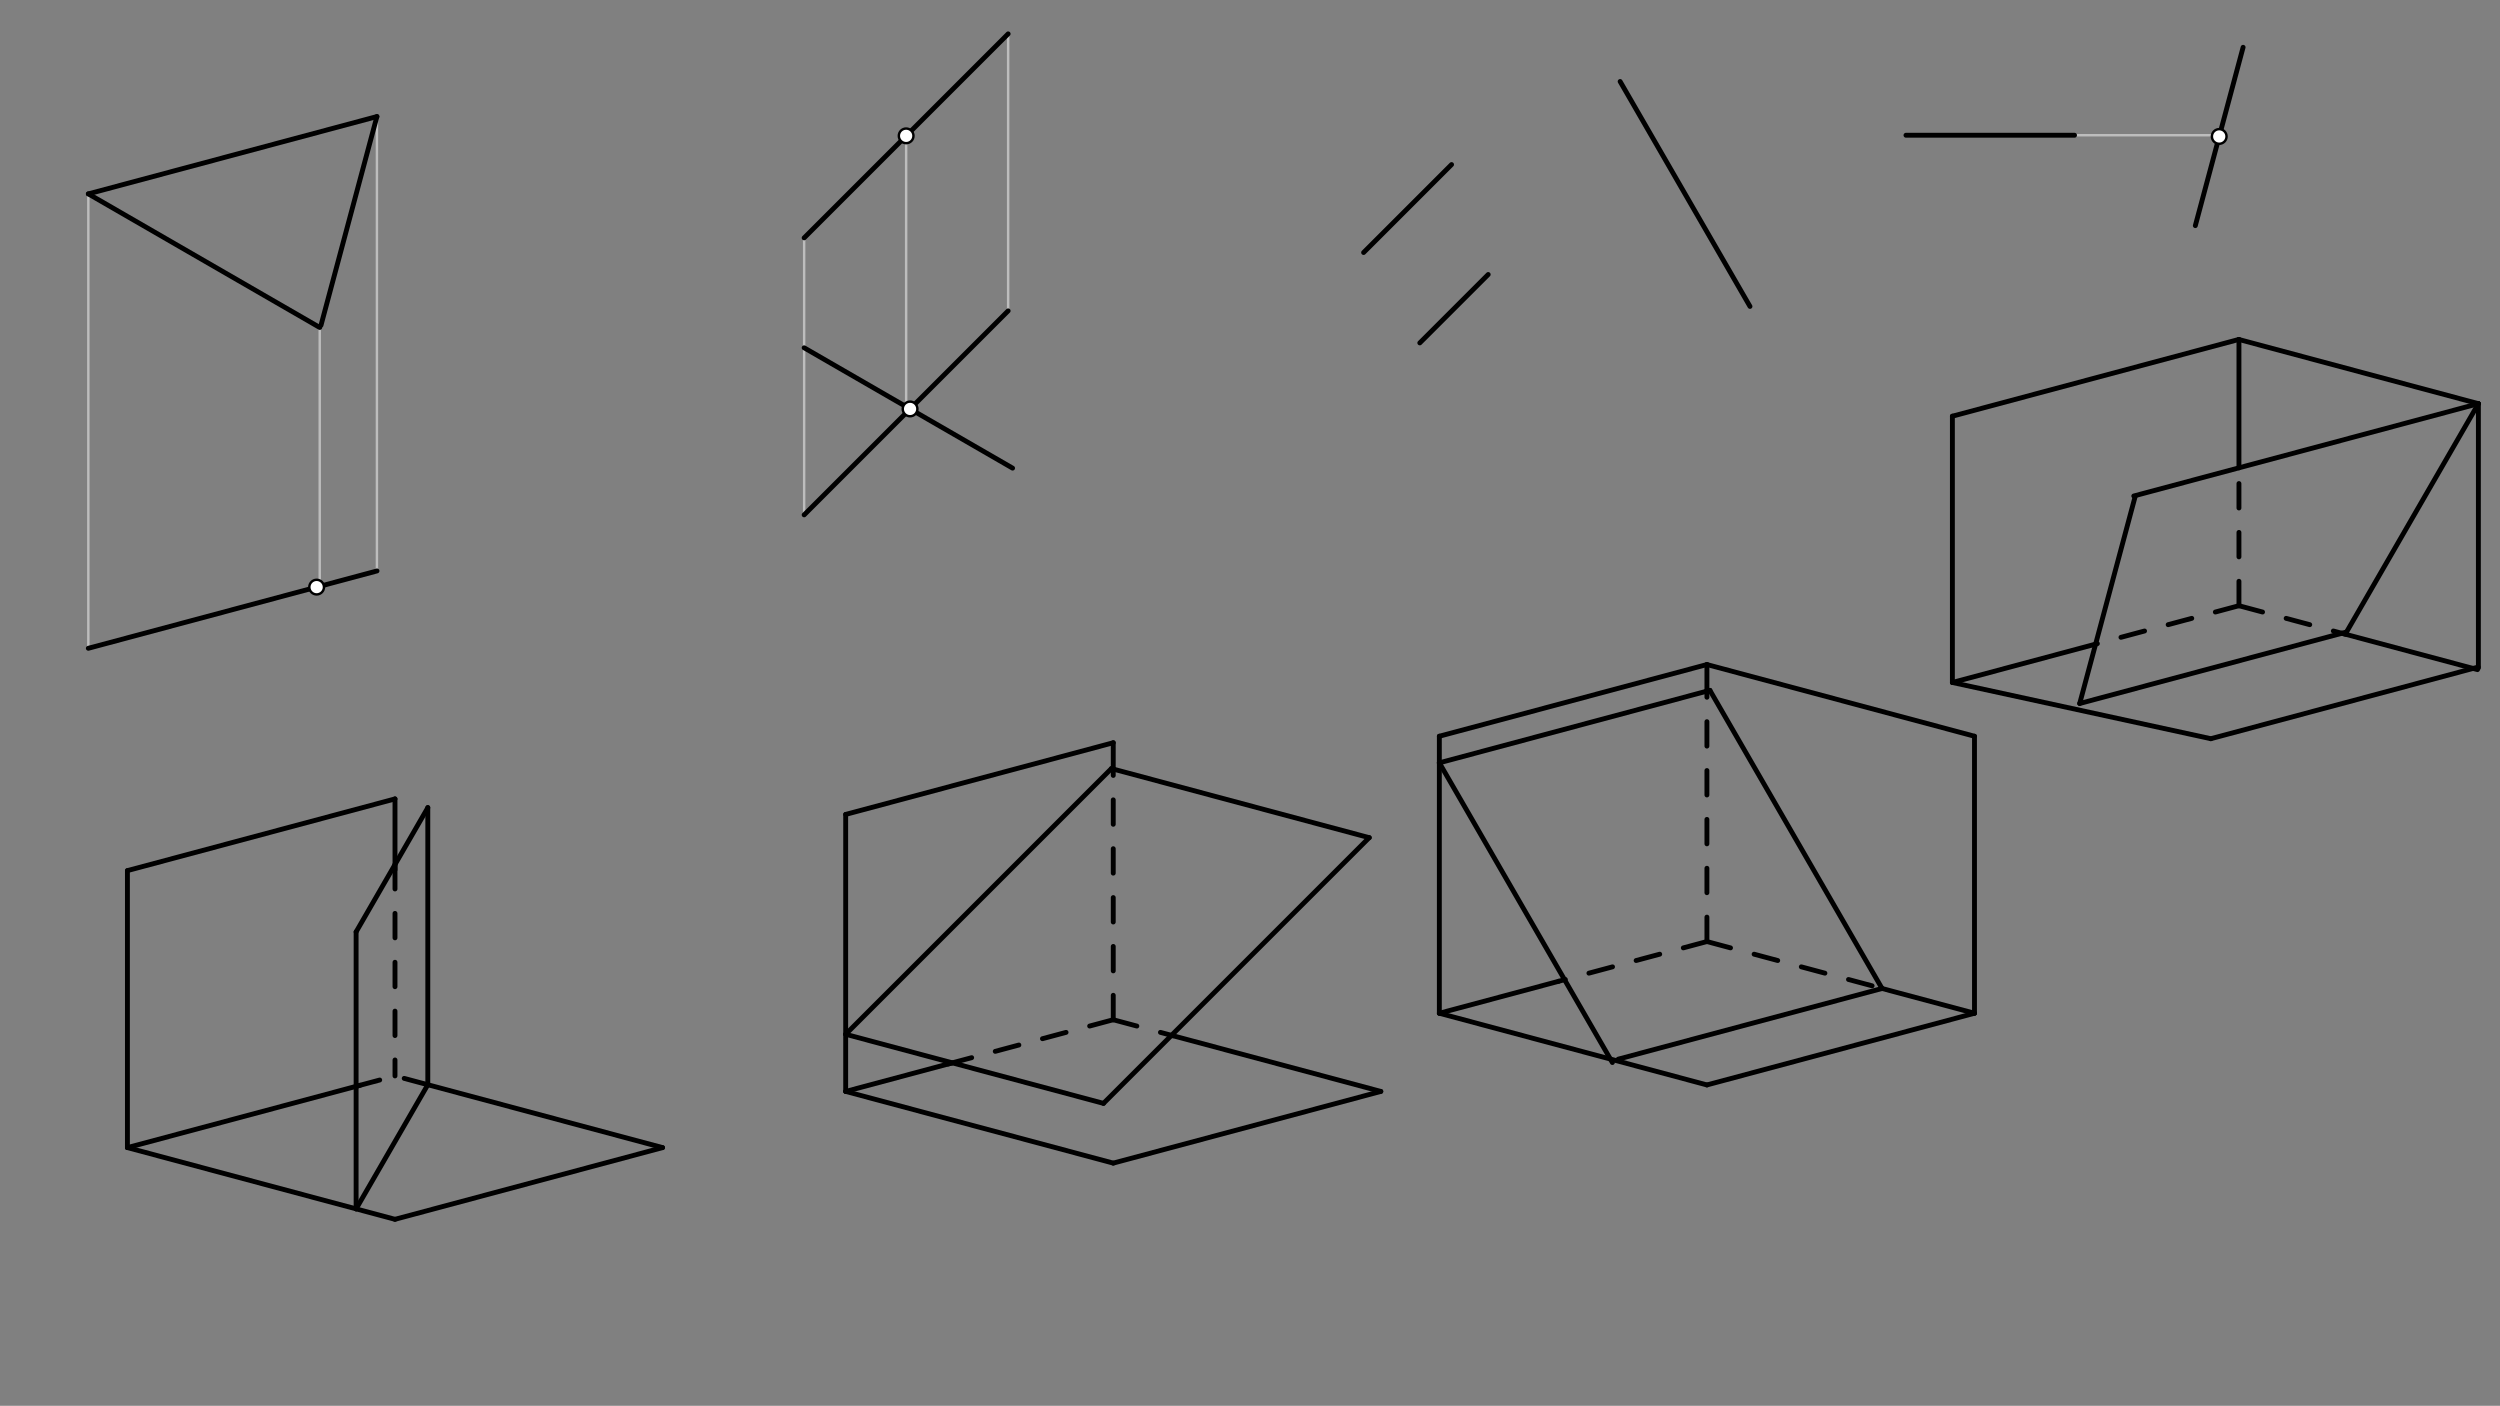 <svg xmlns="http://www.w3.org/2000/svg" class="svg--1it" height="100%" preserveAspectRatio="xMidYMid meet" viewBox="0 0 1023.307 575.433" width="100%"><rect x="0" y="0" width="1023.307" height="575.433" fill="#808080" stroke="none"/><defs><marker id="marker-arrow" markerHeight="16" markerUnits="userSpaceOnUse" markerWidth="24" orient="auto-start-reverse" refX="24" refY="4" viewBox="0 0 24 8"><path d="M 0 0 L 24 4 L 0 8 z" stroke="inherit"></path></marker></defs><g class="aux-layer--1FB"><g class="element--2qn"><line stroke="#BDBDBD" stroke-dasharray="none" stroke-linecap="round" stroke-width="1" x1="36.156" x2="36.156" y1="79.359" y2="265.359"></line></g><g class="element--2qn"><line stroke="#BDBDBD" stroke-dasharray="none" stroke-linecap="round" stroke-width="1" x1="130.873" x2="130.873" y1="134.044" y2="239.804"></line></g><g class="element--2qn"><line stroke="#BDBDBD" stroke-dasharray="none" stroke-linecap="round" stroke-width="1" x1="154.283" x2="154.283" y1="47.707" y2="233.699"></line></g><g class="element--2qn"><line stroke="#BDBDBD" stroke-dasharray="none" stroke-linecap="round" stroke-width="1" x1="329.156" x2="329.156" y1="97.359" y2="210.745"></line></g><g class="element--2qn"><line stroke="#BDBDBD" stroke-dasharray="none" stroke-linecap="round" stroke-width="1" x1="370.906" x2="370.906" y1="55.609" y2="168.995"></line></g><g class="element--2qn"><line stroke="#BDBDBD" stroke-dasharray="none" stroke-linecap="round" stroke-width="1" x1="412.656" x2="412.656" y1="13.859" y2="127.245"></line></g><g class="element--2qn"><line stroke="#BDBDBD" stroke-dasharray="none" stroke-linecap="round" stroke-width="1" x1="849.156" x2="908.377" y1="55.359" y2="55.359"></line></g></g><g class="main-layer--3Vd"><g class="element--2qn"><line stroke="#000000" stroke-dasharray="none" stroke-linecap="round" stroke-width="2" x1="36.156" x2="154.283" y1="79.359" y2="47.707"></line></g><g class="element--2qn"><line stroke="#000000" stroke-dasharray="none" stroke-linecap="round" stroke-width="2" x1="154.283" x2="131.388" y1="47.707" y2="133.153"></line></g><g class="element--2qn"><line stroke="#000000" stroke-dasharray="none" stroke-linecap="round" stroke-width="2" x1="36.156" x2="130.873" y1="79.359" y2="134.044"></line></g><g class="element--2qn"><line stroke="#000000" stroke-dasharray="none" stroke-linecap="round" stroke-width="2" x1="36.156" x2="154.314" y1="265.359" y2="233.699"></line></g><g class="element--2qn"><line stroke="#000000" stroke-dasharray="none" stroke-linecap="round" stroke-width="2" x1="52.156" x2="52.156" y1="356.359" y2="469.745"></line></g><g class="element--2qn"><line stroke="#000000" stroke-dasharray="none" stroke-linecap="round" stroke-width="2" x1="52.156" x2="161.679" y1="356.359" y2="327.013"></line></g><g class="element--2qn"><line stroke="#000000" stroke-dasharray="none" stroke-linecap="round" stroke-width="2" x1="52.156" x2="161.679" y1="469.745" y2="499.092"></line></g><g class="element--2qn"><line stroke="#000000" stroke-dasharray="none" stroke-linecap="round" stroke-width="2" x1="161.679" x2="271.201" y1="499.092" y2="469.745"></line></g><g class="element--2qn"><line stroke="#000000" stroke-dasharray="none" stroke-linecap="round" stroke-width="2" x1="145.763" x2="175.15" y1="494.827" y2="443.927"></line></g><g class="element--2qn"><line stroke="#000000" stroke-dasharray="none" stroke-linecap="round" stroke-width="2" x1="175.109" x2="175.109" y1="443.998" y2="330.528"></line></g><g class="element--2qn"><line stroke="#000000" stroke-dasharray="none" stroke-linecap="round" stroke-width="2" x1="145.763" x2="145.763" y1="494.827" y2="381.441"></line></g><g class="element--2qn"><line stroke="#000000" stroke-dasharray="none" stroke-linecap="round" stroke-width="2" x1="175.109" x2="145.763" y1="330.612" y2="381.441"></line></g><g class="element--2qn"><line stroke="#000000" stroke-dasharray="none" stroke-linecap="round" stroke-width="2" x1="161.679" x2="161.679" y1="327.013" y2="356.026"></line></g><g class="element--2qn"><line stroke="#000000" stroke-dasharray="10" stroke-linecap="round" stroke-width="2" x1="161.679" x2="161.679" y1="353.875" y2="440.399"></line></g><g class="element--2qn"><line stroke="#000000" stroke-dasharray="none" stroke-linecap="round" stroke-width="2" x1="52.156" x2="147.395" y1="469.745" y2="444.226"></line></g><g class="element--2qn"><line stroke="#000000" stroke-dasharray="10" stroke-linecap="round" stroke-width="2" x1="145.763" x2="161.679" y1="444.663" y2="440.399"></line></g><g class="element--2qn"><line stroke="#000000" stroke-dasharray="none" stroke-linecap="round" stroke-width="2" x1="271.201" x2="175.109" y1="469.745" y2="443.998"></line></g><g class="element--2qn"><line stroke="#000000" stroke-dasharray="10" stroke-linecap="round" stroke-width="2" x1="175.109" x2="161.679" y1="443.998" y2="440.399"></line></g><g class="element--2qn"><line stroke="#000000" stroke-dasharray="none" stroke-linecap="round" stroke-width="2" x1="329.156" x2="412.656" y1="97.359" y2="13.859"></line></g><g class="element--2qn"><line stroke="#000000" stroke-dasharray="none" stroke-linecap="round" stroke-width="2" x1="329.156" x2="412.656" y1="210.745" y2="127.245"></line></g><g class="element--2qn"><line stroke="#000000" stroke-dasharray="none" stroke-linecap="round" stroke-width="2" x1="329.156" x2="414.472" y1="142.359" y2="191.616"></line></g><g class="element--2qn"><line stroke="#000000" stroke-dasharray="none" stroke-linecap="round" stroke-width="2" x1="346.156" x2="346.156" y1="333.359" y2="446.745"></line></g><g class="element--2qn"><line stroke="#000000" stroke-dasharray="none" stroke-linecap="round" stroke-width="2" x1="346.156" x2="455.679" y1="333.359" y2="304.013"></line></g><g class="element--2qn"><line stroke="#000000" stroke-dasharray="none" stroke-linecap="round" stroke-width="2" x1="346.156" x2="454.917" y1="423.359" y2="314.598"></line></g><g class="element--2qn"><line stroke="#000000" stroke-dasharray="none" stroke-linecap="round" stroke-width="2" x1="454.917" x2="560.48" y1="314.598" y2="342.884"></line></g><g class="element--2qn"><line stroke="#000000" stroke-dasharray="none" stroke-linecap="round" stroke-width="2" x1="346.156" x2="451.678" y1="423.359" y2="451.634"></line></g><g class="element--2qn"><line stroke="#000000" stroke-dasharray="none" stroke-linecap="round" stroke-width="2" x1="451.678" x2="560.454" y1="451.634" y2="342.858"></line></g><g class="element--2qn"><line stroke="#000000" stroke-dasharray="none" stroke-linecap="round" stroke-width="2" x1="346.156" x2="455.679" y1="446.745" y2="476.092"></line></g><g class="element--2qn"><line stroke="#000000" stroke-dasharray="none" stroke-linecap="round" stroke-width="2" x1="455.679" x2="565.201" y1="476.092" y2="446.745"></line></g><g class="element--2qn"><line stroke="#000000" stroke-dasharray="10" stroke-linecap="round" stroke-width="2" x1="455.679" x2="386.64" y1="417.399" y2="435.898"></line></g><g class="element--2qn"><line stroke="#000000" stroke-dasharray="none" stroke-linecap="round" stroke-width="2" x1="389.795" x2="346.156" y1="435.052" y2="446.745"></line></g><g class="element--2qn"><line stroke="#000000" stroke-dasharray="none" stroke-linecap="round" stroke-width="2" x1="565.201" x2="480.157" y1="446.745" y2="423.958"></line></g><g class="element--2qn"><line stroke="#000000" stroke-dasharray="10" stroke-linecap="round" stroke-width="2" x1="455.679" x2="480.157" y1="417.399" y2="423.958"></line></g><g class="element--2qn"><line stroke="#000000" stroke-dasharray="10" stroke-linecap="round" stroke-width="2" x1="455.679" x2="455.679" y1="417.399" y2="314.598"></line></g><g class="element--2qn"><line stroke="#000000" stroke-dasharray="none" stroke-linecap="round" stroke-width="2" x1="455.679" x2="455.679" y1="314.802" y2="304.013"></line></g><g class="element--2qn"><line stroke="#000000" stroke-dasharray="none" stroke-linecap="round" stroke-width="2" x1="589.156" x2="698.679" y1="301.359" y2="272.013"></line></g><g class="element--2qn"><line stroke="#000000" stroke-dasharray="none" stroke-linecap="round" stroke-width="2" x1="589.156" x2="589.156" y1="301.359" y2="414.745"></line></g><g class="element--2qn"><line stroke="#000000" stroke-dasharray="none" stroke-linecap="round" stroke-width="2" x1="589.156" x2="698.679" y1="414.745" y2="444.092"></line></g><g class="element--2qn"><line stroke="#000000" stroke-dasharray="none" stroke-linecap="round" stroke-width="2" x1="698.679" x2="808.201" y1="272.013" y2="301.359"></line></g><g class="element--2qn"><line stroke="#000000" stroke-dasharray="none" stroke-linecap="round" stroke-width="2" x1="808.201" x2="808.201" y1="301.359" y2="414.745"></line></g><g class="element--2qn"><line stroke="#000000" stroke-dasharray="none" stroke-linecap="round" stroke-width="2" x1="698.679" x2="808.201" y1="444.092" y2="414.745"></line></g><g class="element--2qn"><line stroke="#000000" stroke-dasharray="none" stroke-linecap="round" stroke-width="2" x1="770.358" x2="699.9" y1="404.605" y2="282.567"></line></g><g class="element--2qn"><line stroke="#000000" stroke-dasharray="none" stroke-linecap="round" stroke-width="2" x1="770.358" x2="662.383" y1="404.605" y2="433.537"></line></g><g class="element--2qn"><line stroke="#000000" stroke-dasharray="none" stroke-linecap="round" stroke-width="2" x1="699.9" x2="589.121" y1="282.567" y2="312.251"></line></g><g class="element--2qn"><line stroke="#000000" stroke-dasharray="none" stroke-linecap="round" stroke-width="2" x1="589.156" x2="659.986" y1="312.241" y2="434.921"></line></g><g class="element--2qn"><line stroke="#000000" stroke-dasharray="none" stroke-linecap="round" stroke-width="2" x1="589.156" x2="637.97" y1="414.745" y2="401.666"></line></g><g class="element--2qn"><line stroke="#000000" stroke-dasharray="10" stroke-linecap="round" stroke-width="2" x1="698.679" x2="637.97" y1="385.399" y2="401.666"></line></g><g class="element--2qn"><line stroke="#000000" stroke-dasharray="10" stroke-linecap="round" stroke-width="2" x1="698.679" x2="770.358" y1="385.399" y2="404.605"></line></g><g class="element--2qn"><line stroke="#000000" stroke-dasharray="10" stroke-linecap="round" stroke-width="2" x1="698.679" x2="698.679" y1="385.399" y2="282.567"></line></g><g class="element--2qn"><line stroke="#000000" stroke-dasharray="none" stroke-linecap="round" stroke-width="2" x1="698.679" x2="698.679" y1="282.895" y2="272.013"></line></g><g class="element--2qn"><line stroke="#000000" stroke-dasharray="none" stroke-linecap="round" stroke-width="2" x1="770.358" x2="808.201" y1="404.605" y2="414.745"></line></g><g class="element--2qn"><line stroke="#000000" stroke-dasharray="none" stroke-linecap="round" stroke-width="2" x1="799.156" x2="916.386" y1="170.359" y2="138.948"></line></g><g class="element--2qn"><line stroke="#000000" stroke-dasharray="none" stroke-linecap="round" stroke-width="2" x1="799.156" x2="799.156" y1="170.359" y2="279.359"></line></g><g class="element--2qn"><line stroke="#000000" stroke-dasharray="none" stroke-linecap="round" stroke-width="2" x1="916.386" x2="1014.46" y1="138.948" y2="165.227"></line></g><g class="element--2qn"><line stroke="#000000" stroke-dasharray="none" stroke-linecap="round" stroke-width="2" x1="1014.46" x2="1014.46" y1="165.227" y2="273.411"></line></g><g class="element--2qn"><line stroke="#000000" stroke-dasharray="none" stroke-linecap="round" stroke-width="2" x1="799.156" x2="904.942" y1="279.359" y2="302.368"></line></g><g class="element--2qn"><line stroke="#000000" stroke-dasharray="none" stroke-linecap="round" stroke-width="2" x1="904.942" x2="1014.363" y1="302.368" y2="273.049"></line></g><g class="element--2qn"><line stroke="#000000" stroke-dasharray="none" stroke-linecap="round" stroke-width="2" x1="1014.46" x2="960.5" y1="165.227" y2="258.688"></line></g><g class="element--2qn"><line stroke="#000000" stroke-dasharray="none" stroke-linecap="round" stroke-width="2" x1="960.5" x2="851.27" y1="258.688" y2="287.956"></line></g><g class="element--2qn"><line stroke="#000000" stroke-dasharray="none" stroke-linecap="round" stroke-width="2" x1="1014.46" x2="873.408" y1="165.227" y2="203.021"></line></g><g class="element--2qn"><line stroke="#000000" stroke-dasharray="none" stroke-linecap="round" stroke-width="2" x1="851.27" x2="873.987" y1="287.956" y2="203.176"></line></g><g class="element--2qn"><line stroke="#000000" stroke-dasharray="10" stroke-linecap="round" stroke-width="2" x1="916.453" x2="916.453" y1="247.93" y2="191.479"></line></g><g class="element--2qn"><line stroke="#000000" stroke-dasharray="10" stroke-linecap="round" stroke-width="2" x1="916.453" x2="960.239" y1="247.93" y2="259.662"></line></g><g class="element--2qn"><line stroke="#000000" stroke-dasharray="10" stroke-linecap="round" stroke-width="2" x1="916.453" x2="857.888" y1="247.93" y2="263.622"></line></g><g class="element--2qn"><line stroke="#000000" stroke-dasharray="none" stroke-linecap="round" stroke-width="2" x1="857.888" x2="799.156" y1="263.622" y2="279.359"></line></g><g class="element--2qn"><line stroke="#000000" stroke-dasharray="none" stroke-linecap="round" stroke-width="2" x1="958.551" x2="1014.084" y1="259.21" y2="274.09"></line></g><g class="element--2qn"><line stroke="#000000" stroke-dasharray="none" stroke-linecap="round" stroke-width="2" x1="916.453" x2="916.453" y1="191.488" y2="138.948"></line></g><g class="element--2qn"><line stroke="#000000" stroke-dasharray="none" stroke-linecap="round" stroke-width="2" x1="918.156" x2="898.598" y1="19.359" y2="92.353"></line></g><g class="element--2qn"><line stroke="#000000" stroke-dasharray="none" stroke-linecap="round" stroke-width="2" x1="780.156" x2="849.156" y1="55.359" y2="55.359"></line></g><g class="element--2qn"><line stroke="#000000" stroke-dasharray="none" stroke-linecap="round" stroke-width="2" x1="663.156" x2="716.31" y1="33.359" y2="125.425"></line></g><g class="element--2qn"><line stroke="#000000" stroke-dasharray="none" stroke-linecap="round" stroke-width="2" x1="594.156" x2="558.156" y1="67.359" y2="103.359"></line></g><g class="element--2qn"><line stroke="#000000" stroke-dasharray="none" stroke-linecap="round" stroke-width="2" x1="609.156" x2="581.156" y1="112.359" y2="140.359"></line></g><g class="element--2qn"><circle cx="908.377" cy="55.856" r="3" stroke="#000000" stroke-width="1" fill="#ffffff"></circle>}</g><g class="element--2qn"><circle cx="370.906" cy="55.609" r="3" stroke="#000000" stroke-width="1" fill="#ffffff"></circle>}</g><g class="element--2qn"><circle cx="372.511" cy="167.39" r="3" stroke="#000000" stroke-width="1" fill="#ffffff"></circle>}</g><g class="element--2qn"><circle cx="129.609" cy="240.319" r="3" stroke="#000000" stroke-width="1" fill="#ffffff"></circle>}</g></g><g class="snaps-layer--2PT"></g><g class="temp-layer--rAP"></g></svg>